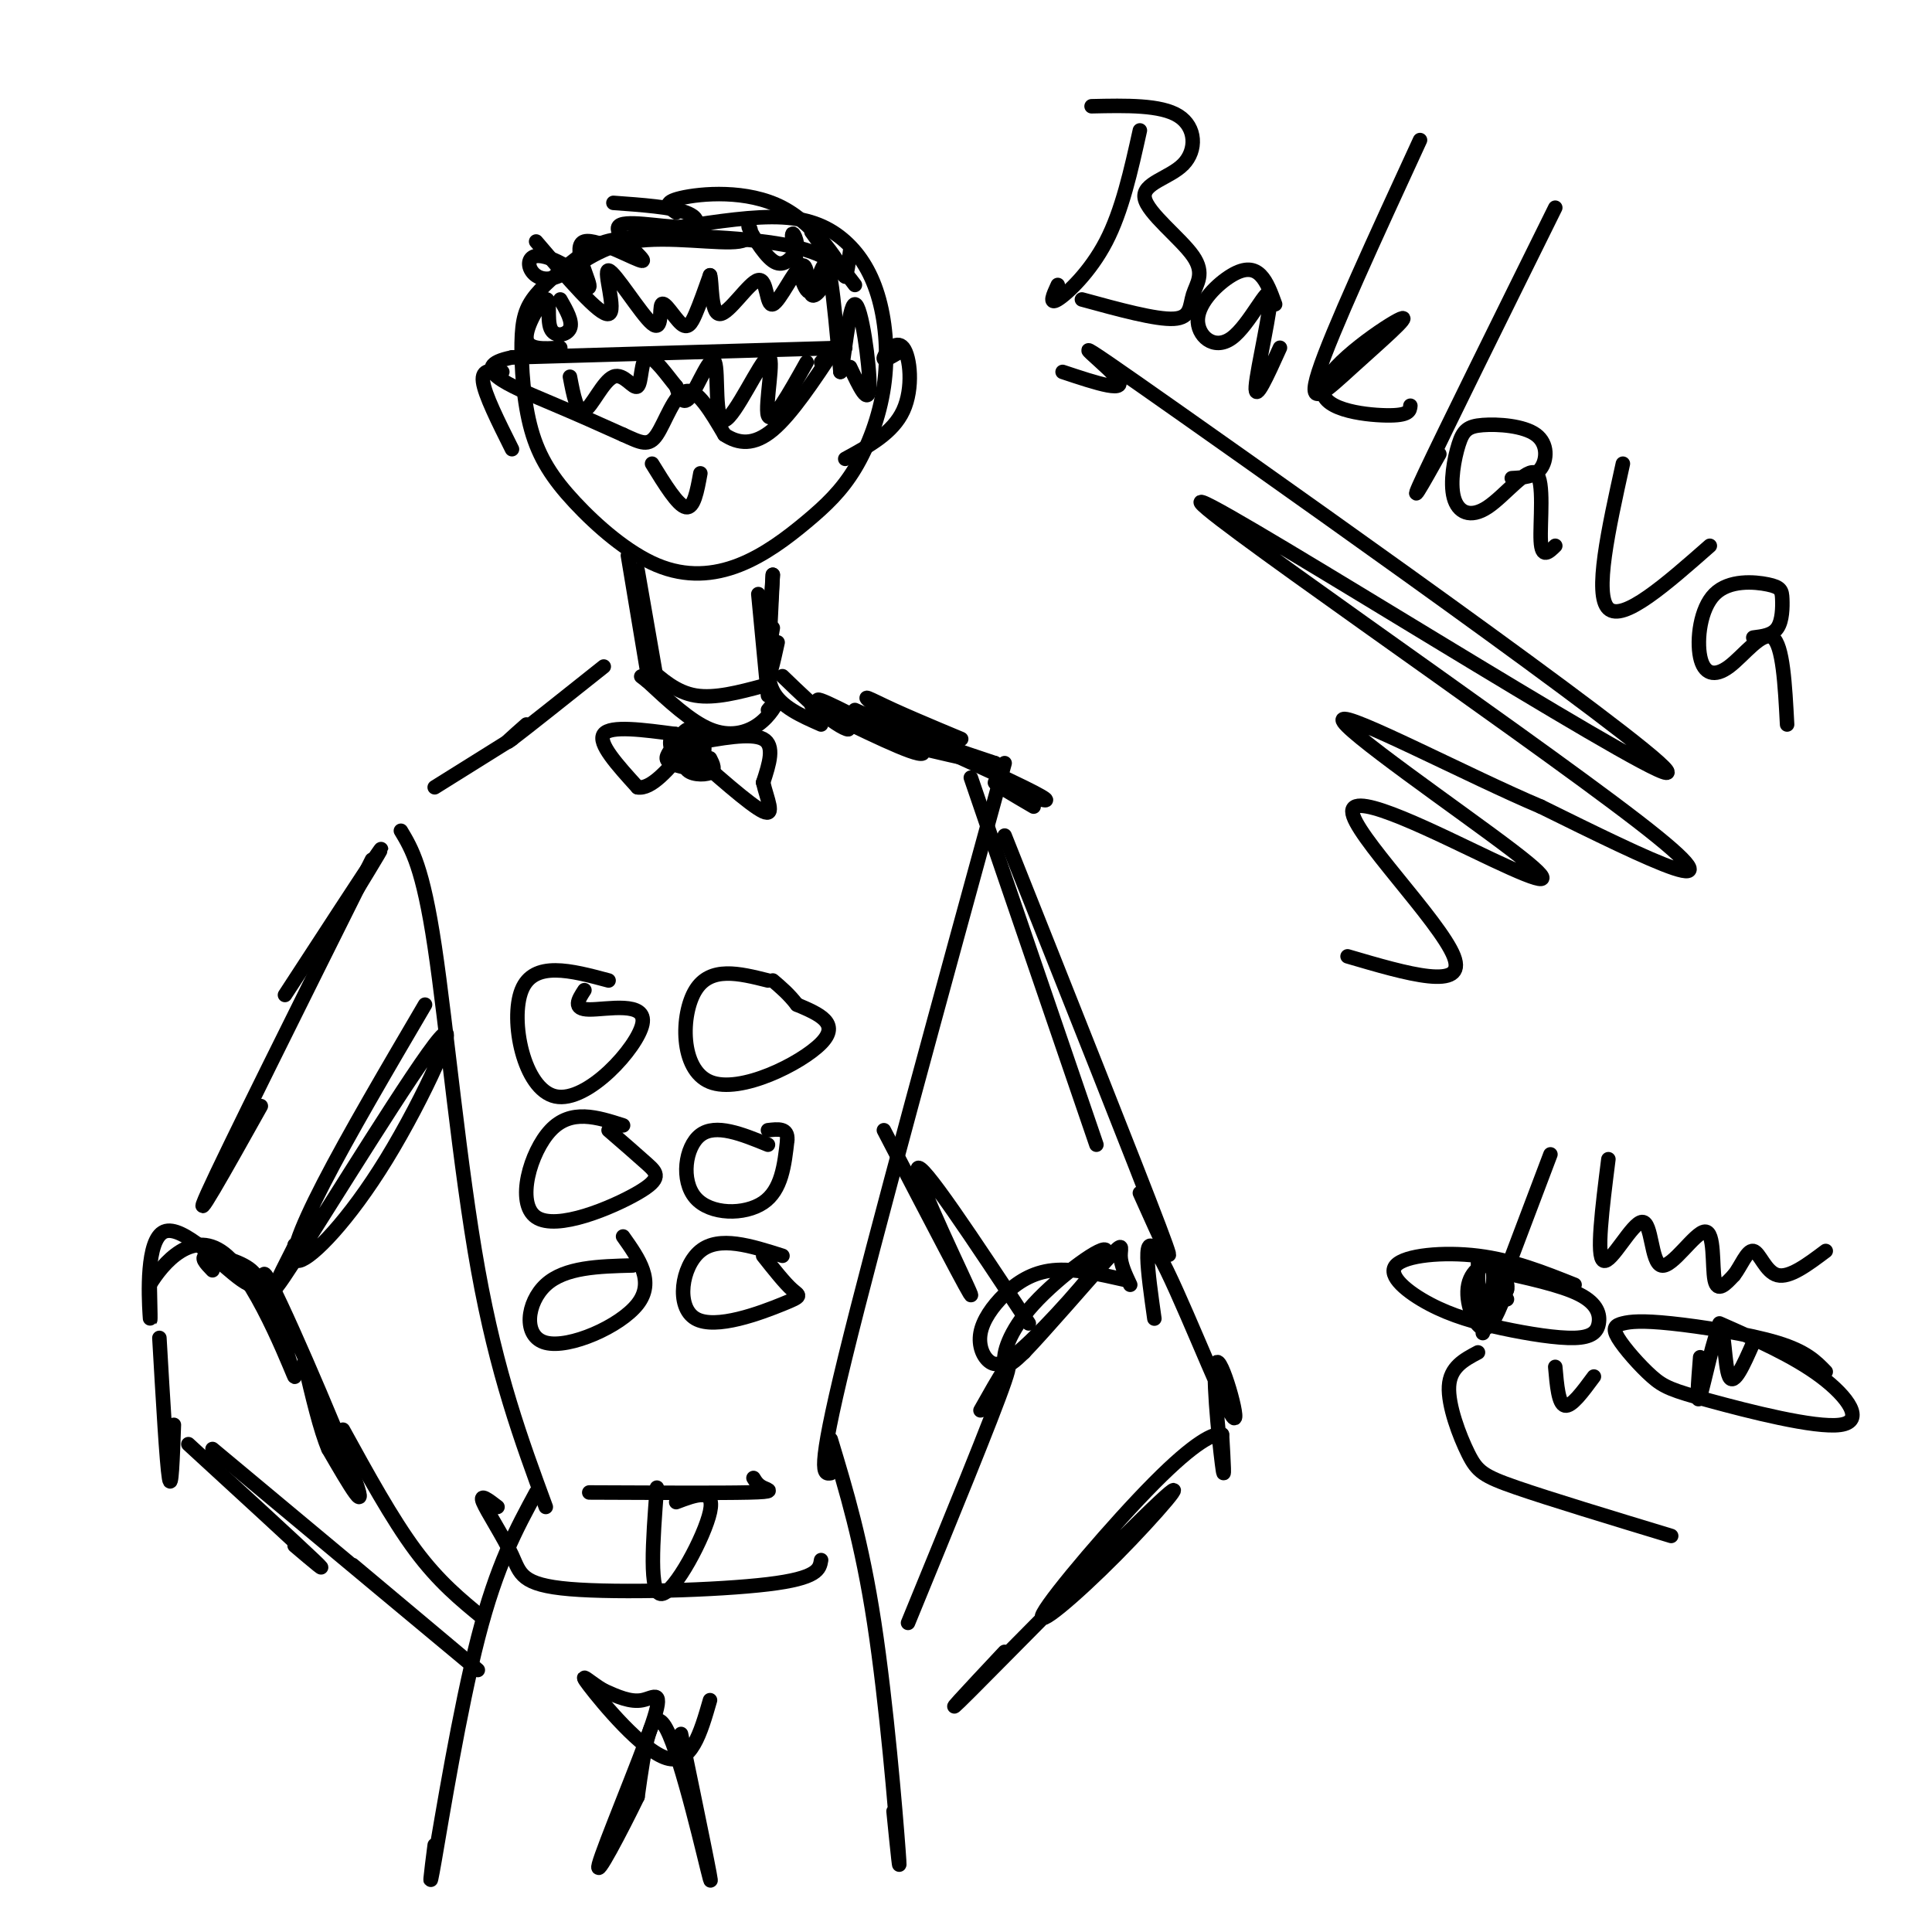 <svg viewBox='0 0 400 400' version='1.1' xmlns='http://www.w3.org/2000/svg' xmlns:xlink='http://www.w3.org/1999/xlink'><g fill='none' stroke='#000000' stroke-width='3' stroke-linecap='round' stroke-linejoin='round'><path d='M177,59c-2.312,-3.085 -4.624,-6.171 -13,-8c-8.376,-1.829 -22.817,-2.403 -31,-2c-8.183,0.403 -10.109,1.783 -13,4c-2.891,2.217 -6.746,5.271 -9,8c-2.254,2.729 -2.907,5.133 -3,10c-0.093,4.867 0.372,12.196 2,18c1.628,5.804 4.418,10.084 9,15c4.582,4.916 10.955,10.467 17,13c6.045,2.533 11.760,2.048 17,0c5.240,-2.048 10.003,-5.659 14,-9c3.997,-3.341 7.228,-6.410 10,-11c2.772,-4.590 5.085,-10.699 6,-17c0.915,-6.301 0.431,-12.792 -1,-18c-1.431,-5.208 -3.808,-9.133 -7,-12c-3.192,-2.867 -7.198,-4.676 -13,-5c-5.802,-0.324 -13.401,0.838 -21,2'/><path d='M130,115c0.000,0.000 4.000,24.000 4,24'/><path d='M132,118c0.000,0.000 4.000,23.000 4,23'/><path d='M160,119c-0.583,8.833 -1.167,17.667 -1,20c0.167,2.333 1.083,-1.833 2,-6'/><path d='M160,119c-0.417,8.583 -0.833,17.167 -1,20c-0.167,2.833 -0.083,-0.083 0,-3'/><path d='M157,123c0.000,0.000 2.000,21.000 2,21'/><path d='M160,130c-0.833,4.833 -1.667,9.667 0,13c1.667,3.333 5.833,5.167 10,7'/><path d='M162,140c3.589,3.464 7.177,6.928 10,9c2.823,2.072 4.880,2.751 3,1c-1.880,-1.751 -7.699,-5.933 -5,-5c2.699,0.933 13.914,6.981 18,9c4.086,2.019 1.043,0.010 -2,-2'/><path d='M125,138c-8.167,6.500 -16.333,13.000 -19,15c-2.667,2.000 0.167,-0.500 3,-3'/><path d='M168,146c10.832,5.329 21.663,10.658 23,10c1.337,-0.658 -6.821,-7.301 -10,-10c-3.179,-2.699 -1.379,-1.452 4,1c5.379,2.452 14.339,6.111 14,6c-0.339,-0.111 -9.976,-3.991 -14,-5c-4.024,-1.009 -2.435,0.855 2,3c4.435,2.145 11.718,4.573 19,7'/><path d='M206,158c0.667,0.667 -7.167,-1.167 -15,-3'/><path d='M106,153c0.000,0.000 -16.000,10.000 -16,10'/><path d='M177,147c14.280,6.417 28.560,12.833 35,16c6.440,3.167 5.042,3.083 2,2c-3.042,-1.083 -7.726,-3.167 -8,-3c-0.274,0.167 3.863,2.583 8,5'/><path d='M208,158c-13.500,49.250 -27.000,98.500 -33,123c-6.000,24.500 -4.500,24.250 -3,24'/><path d='M83,172c2.267,3.778 4.533,7.556 7,24c2.467,16.444 5.133,45.556 9,67c3.867,21.444 8.933,35.222 14,49'/><path d='M122,309c13.556,0.067 27.111,0.133 33,0c5.889,-0.133 4.111,-0.467 3,-1c-1.111,-0.533 -1.556,-1.267 -2,-2'/><path d='M126,203c-7.769,-2.083 -15.537,-4.166 -18,2c-2.463,6.166 0.381,20.581 7,22c6.619,1.419 17.013,-10.156 18,-15c0.987,-4.844 -7.432,-2.955 -11,-3c-3.568,-0.045 -2.284,-2.022 -1,-4'/><path d='M159,203c-5.964,-1.494 -11.929,-2.988 -15,2c-3.071,4.988 -3.250,16.458 3,19c6.250,2.542 18.929,-3.845 23,-8c4.071,-4.155 -0.464,-6.077 -5,-8'/><path d='M165,208c-1.667,-2.167 -3.333,-3.583 -5,-5'/><path d='M129,233c-5.392,-1.730 -10.785,-3.461 -15,1c-4.215,4.461 -7.254,15.113 -3,18c4.254,2.887 15.799,-1.992 21,-5c5.201,-3.008 4.057,-4.145 2,-6c-2.057,-1.855 -5.029,-4.427 -8,-7'/><path d='M159,237c-5.417,-2.208 -10.833,-4.417 -14,-2c-3.167,2.417 -4.083,9.458 -1,13c3.083,3.542 10.167,3.583 14,1c3.833,-2.583 4.417,-7.792 5,-13'/><path d='M163,236c0.167,-2.500 -1.917,-2.250 -4,-2'/><path d='M162,260c-6.552,-2.086 -13.104,-4.172 -17,-1c-3.896,3.172 -5.137,11.603 -1,14c4.137,2.397 13.652,-1.239 18,-3c4.348,-1.761 3.528,-1.646 2,-3c-1.528,-1.354 -3.764,-4.177 -6,-7'/><path d='M131,262c-7.024,0.179 -14.048,0.357 -18,4c-3.952,3.643 -4.833,10.750 0,12c4.833,1.250 15.381,-3.357 19,-8c3.619,-4.643 0.310,-9.321 -3,-14'/><path d='M111,309c-4.067,7.489 -8.133,14.978 -12,30c-3.867,15.022 -7.533,37.578 -9,46c-1.467,8.422 -0.733,2.711 0,-3'/><path d='M172,298c3.222,10.644 6.444,21.289 9,38c2.556,16.711 4.444,39.489 5,47c0.556,7.511 -0.222,-0.244 -1,-8'/><path d='M170,323c-0.317,1.877 -0.635,3.754 -11,5c-10.365,1.246 -30.778,1.860 -41,1c-10.222,-0.860 -10.252,-3.193 -12,-7c-1.748,-3.807 -5.214,-9.088 -6,-11c-0.786,-1.912 1.107,-0.456 3,1'/><path d='M136,308c-0.844,11.133 -1.689,22.267 1,22c2.689,-0.267 8.911,-11.933 10,-17c1.089,-5.067 -2.956,-3.533 -7,-2'/><path d='M141,359c3.400,16.422 6.800,32.844 6,30c-0.800,-2.844 -5.800,-24.956 -9,-31c-3.200,-6.044 -4.600,3.978 -6,14'/><path d='M132,372c-3.413,7.021 -8.946,17.573 -8,14c0.946,-3.573 8.370,-21.270 11,-29c2.630,-7.730 0.466,-5.494 -2,-5c-2.466,0.494 -5.233,-0.753 -8,-2'/><path d='M125,350c-2.762,-1.571 -5.667,-4.500 -3,-1c2.667,3.500 10.905,13.429 16,15c5.095,1.571 7.048,-5.214 9,-12'/><path d='M201,161c0.000,0.000 26.000,76.000 26,76'/><path d='M208,173c13.667,34.333 27.333,68.667 32,81c4.667,12.333 0.333,2.667 -4,-7'/><path d='M183,234c9.333,17.956 18.667,35.911 18,34c-0.667,-1.911 -11.333,-23.689 -11,-26c0.333,-2.311 11.667,14.844 23,32'/><path d='M233,265c-5.366,-1.217 -10.733,-2.433 -15,-2c-4.267,0.433 -7.435,2.517 -10,5c-2.565,2.483 -4.528,5.365 -5,8c-0.472,2.635 0.546,5.024 2,6c1.454,0.976 3.343,0.538 9,-5c5.657,-5.538 15.083,-16.175 15,-18c-0.083,-1.825 -9.676,5.163 -15,11c-5.324,5.837 -6.378,10.525 -6,12c0.378,1.475 2.189,-0.262 4,-2'/><path d='M212,280c4.310,-4.476 13.083,-14.667 17,-19c3.917,-4.333 2.976,-2.810 3,-1c0.024,1.810 1.012,3.905 2,6'/><path d='M239,273c-1.375,-9.742 -2.750,-19.483 1,-13c3.750,6.483 12.624,29.191 15,33c2.376,3.809 -1.745,-11.282 -3,-11c-1.255,0.282 0.356,15.938 1,21c0.644,5.062 0.322,-0.469 0,-6'/><path d='M253,297c-1.617,-0.403 -5.658,1.591 -14,10c-8.342,8.409 -20.984,23.234 -23,27c-2.016,3.766 6.594,-3.527 15,-12c8.406,-8.473 16.609,-18.127 9,-11c-7.609,7.127 -31.031,31.036 -39,39c-7.969,7.964 -0.484,-0.018 7,-8'/><path d='M203,292c3.750,-6.667 7.500,-13.333 5,-6c-2.500,7.333 -11.250,28.667 -20,50'/><path d='M74,184c3.250,-5.333 6.500,-10.667 4,-7c-2.500,3.667 -10.750,16.333 -19,29'/><path d='M77,178c-15.083,30.250 -30.167,60.500 -34,69c-3.833,8.500 3.583,-4.750 11,-18'/><path d='M88,208c-7.917,13.491 -15.833,26.983 -21,37c-5.167,10.017 -7.583,16.560 -5,16c2.583,-0.560 10.167,-8.222 18,-21c7.833,-12.778 15.917,-30.671 11,-25c-4.917,5.671 -22.833,34.906 -30,46c-7.167,11.094 -3.583,4.047 0,-3'/><path d='M61,258c0.000,-0.500 0.000,-0.250 0,0'/><path d='M44,263c-1.379,-1.427 -2.758,-2.854 -1,-3c1.758,-0.146 6.653,0.988 9,3c2.347,2.012 2.144,4.900 -2,2c-4.144,-2.900 -12.231,-11.588 -16,-10c-3.769,1.588 -3.220,13.454 -3,17c0.220,3.546 0.110,-1.227 0,-6'/><path d='M31,266c2.596,-4.325 9.085,-12.137 16,-6c6.915,6.137 14.256,26.222 14,25c-0.256,-1.222 -8.107,-23.752 -6,-21c2.107,2.752 14.174,30.786 18,41c3.826,10.214 -0.587,2.607 -5,-5'/><path d='M68,300c-1.667,-3.833 -3.333,-10.917 -5,-18'/><path d='M33,277c0.750,13.000 1.500,26.000 2,29c0.500,3.000 0.750,-4.000 1,-11'/><path d='M39,299c11.167,10.250 22.333,20.500 26,24c3.667,3.500 -0.167,0.250 -4,-3'/><path d='M44,300c24.583,20.500 49.167,41.000 54,45c4.833,4.000 -10.083,-8.500 -25,-21'/><path d='M71,296c5.083,9.250 10.167,18.500 15,25c4.833,6.500 9.417,10.250 14,14'/><path d='M236,27c-1.844,8.311 -3.689,16.622 -7,23c-3.311,6.378 -8.089,10.822 -10,12c-1.911,1.178 -0.956,-0.911 0,-3'/><path d='M226,22c7.171,-0.158 14.341,-0.317 18,2c3.659,2.317 3.806,7.108 1,10c-2.806,2.892 -8.567,3.885 -8,7c0.567,3.115 7.461,8.350 10,12c2.539,3.650 0.722,5.713 0,8c-0.722,2.287 -0.349,4.796 -4,5c-3.651,0.204 -11.325,-1.898 -19,-4'/><path d='M264,63c-0.838,-2.327 -1.676,-4.653 -3,-6c-1.324,-1.347 -3.133,-1.713 -6,0c-2.867,1.713 -6.790,5.506 -7,9c-0.210,3.494 3.294,6.689 7,4c3.706,-2.689 7.613,-11.262 8,-9c0.387,2.262 -2.747,15.361 -3,19c-0.253,3.639 2.373,-2.180 5,-8'/><path d='M294,29c-9.209,19.997 -18.419,39.994 -21,48c-2.581,8.006 1.466,4.021 7,-1c5.534,-5.021 12.556,-11.078 10,-10c-2.556,1.078 -14.688,9.290 -16,14c-1.312,4.710 8.197,5.917 13,6c4.803,0.083 4.902,-0.959 5,-2'/><path d='M322,43c-11.500,23.250 -23.000,46.500 -27,55c-4.000,8.500 -0.500,2.250 3,-4'/><path d='M313,99c2.351,-0.125 4.703,-0.249 6,-2c1.297,-1.751 1.541,-5.128 -1,-7c-2.541,-1.872 -7.866,-2.241 -11,-2c-3.134,0.241 -4.075,1.090 -5,4c-0.925,2.910 -1.833,7.882 -1,11c0.833,3.118 3.409,4.382 7,2c3.591,-2.382 8.198,-8.411 10,-7c1.802,1.411 0.801,10.260 1,14c0.199,3.740 1.600,2.370 3,1'/><path d='M336,96c-3.000,13.583 -6.000,27.167 -3,30c3.000,2.833 12.000,-5.083 21,-13'/><path d='M363,132c1.990,-0.247 3.979,-0.495 5,-2c1.021,-1.505 1.072,-4.268 1,-6c-0.072,-1.732 -0.269,-2.433 -3,-3c-2.731,-0.567 -7.997,-1.000 -11,2c-3.003,3.000 -3.743,9.433 -3,13c0.743,3.567 2.969,4.268 6,2c3.031,-2.268 6.866,-7.505 9,-6c2.134,1.505 2.567,9.753 3,18'/><path d='M220,77c7.078,2.359 14.156,4.718 11,1c-3.156,-3.718 -16.547,-13.513 14,8c30.547,21.513 105.033,74.333 100,74c-5.033,-0.333 -89.586,-53.821 -96,-56c-6.414,-2.179 65.310,46.949 90,66c24.690,19.051 2.345,8.026 -20,-3'/><path d='M319,167c-14.414,-6.069 -40.450,-19.742 -41,-18c-0.550,1.742 24.386,18.901 35,27c10.614,8.099 6.907,7.140 -4,2c-10.907,-5.140 -29.013,-14.461 -29,-10c0.013,4.461 18.147,22.703 21,30c2.853,7.297 -9.573,3.648 -22,0'/><path d='M175,72c0.000,0.000 -69.000,2.000 -69,2'/><path d='M106,74c-9.889,2.000 -0.111,6.000 7,9c7.111,3.000 11.556,5.000 16,7'/><path d='M129,90c3.798,1.726 5.292,2.542 7,0c1.708,-2.542 3.631,-8.440 6,-9c2.369,-0.560 5.185,4.220 8,9'/><path d='M150,90c2.889,1.933 6.111,2.267 10,-1c3.889,-3.267 8.444,-10.133 13,-17'/><path d='M173,72c1.667,-2.333 -0.667,0.333 -3,3'/><path d='M167,75c-3.647,6.516 -7.295,13.032 -8,11c-0.705,-2.032 1.532,-12.611 0,-12c-1.532,0.611 -6.833,12.411 -9,13c-2.167,0.589 -1.199,-10.034 -2,-12c-0.801,-1.966 -3.372,4.724 -5,7c-1.628,2.276 -2.314,0.138 -3,-2'/><path d='M140,80c-1.760,-2.101 -4.659,-6.353 -6,-6c-1.341,0.353 -1.122,5.311 -2,6c-0.878,0.689 -2.852,-2.891 -5,-2c-2.148,0.891 -4.471,6.255 -6,7c-1.529,0.745 -2.265,-3.127 -3,-7'/><path d='M145,98c-0.667,3.667 -1.333,7.333 -3,7c-1.667,-0.333 -4.333,-4.667 -7,-9'/><path d='M111,50c6.604,7.734 13.208,15.468 15,15c1.792,-0.468 -1.227,-9.140 0,-9c1.227,0.140 6.702,9.090 9,11c2.298,1.910 1.420,-3.220 2,-4c0.580,-0.780 2.618,2.790 4,4c1.382,1.210 2.109,0.060 3,-2c0.891,-2.060 1.945,-5.030 3,-8'/><path d='M147,57c0.455,1.124 0.094,7.932 2,8c1.906,0.068 6.080,-6.606 8,-7c1.920,-0.394 1.587,5.492 3,5c1.413,-0.492 4.573,-7.363 6,-8c1.427,-0.637 1.122,4.961 2,6c0.878,1.039 2.939,-2.480 5,-6'/><path d='M173,55c1.178,-0.267 1.622,2.067 2,2c0.378,-0.067 0.689,-2.533 1,-5'/><path d='M140,44c-1.524,-1.024 -3.048,-2.048 1,-3c4.048,-0.952 13.667,-1.833 21,2c7.333,3.833 12.381,12.381 13,14c0.619,1.619 -3.190,-3.690 -7,-9'/><path d='M127,42c5.991,0.434 11.981,0.869 15,2c3.019,1.131 3.066,2.960 -1,3c-4.066,0.040 -12.244,-1.707 -13,0c-0.756,1.707 5.911,6.870 5,7c-0.911,0.130 -9.399,-4.773 -12,-4c-2.601,0.773 0.685,7.221 1,9c0.315,1.779 -2.343,-1.110 -5,-4'/><path d='M117,55c-2.014,-1.206 -4.550,-2.219 -6,-2c-1.450,0.219 -1.815,1.672 -1,3c0.815,1.328 2.811,2.530 6,1c3.189,-1.530 7.570,-5.794 15,-7c7.430,-1.206 17.909,0.646 22,0c4.091,-0.646 1.794,-3.789 2,-3c0.206,0.789 2.916,5.511 5,7c2.084,1.489 3.542,-0.256 5,-2'/><path d='M165,52c0.407,-1.714 -1.076,-4.998 -1,-3c0.076,1.998 1.711,9.278 3,11c1.289,1.722 2.232,-2.113 3,-4c0.768,-1.887 1.362,-1.825 2,2c0.638,3.825 1.319,11.412 2,19'/><path d='M174,77c0.762,-1.286 1.667,-14.000 3,-14c1.333,0.000 3.095,12.714 3,17c-0.095,4.286 -2.048,0.143 -4,-4'/><path d='M116,62c1.311,2.293 2.622,4.587 2,6c-0.622,1.413 -3.177,1.946 -4,0c-0.823,-1.946 0.086,-6.370 -1,-6c-1.086,0.370 -4.167,5.534 -4,8c0.167,2.466 3.584,2.233 7,2'/><path d='M186,73c-1.649,0.976 -3.298,1.952 -3,1c0.298,-0.952 2.542,-3.833 4,-2c1.458,1.833 2.131,8.381 0,13c-2.131,4.619 -7.065,7.310 -12,10'/><path d='M106,93c-2.833,-5.667 -5.667,-11.333 -6,-14c-0.333,-2.667 1.833,-2.333 4,-2'/><path d='M159,147c1.077,-1.321 2.155,-2.643 2,-2c-0.155,0.643 -1.542,3.250 -4,5c-2.458,1.750 -5.988,2.643 -10,1c-4.012,-1.643 -8.506,-5.821 -13,-10'/><path d='M134,141c-2.167,-1.667 -1.083,-0.833 0,0'/><path d='M134,138c3.000,2.667 6.000,5.333 10,6c4.000,0.667 9.000,-0.667 14,-2'/><path d='M140,152c-6.833,-0.917 -13.667,-1.833 -15,0c-1.333,1.833 2.833,6.417 7,11'/><path d='M132,163c2.833,0.500 6.417,-3.750 10,-8'/><path d='M143,154c6.250,-1.167 12.500,-2.333 15,-1c2.500,1.333 1.250,5.167 0,9'/><path d='M158,162c0.756,3.356 2.644,7.244 0,6c-2.644,-1.244 -9.822,-7.622 -17,-14'/><path d='M142,157c-0.618,-2.336 -1.237,-4.673 -2,-5c-0.763,-0.327 -1.671,1.354 -1,3c0.671,1.646 2.920,3.257 4,2c1.080,-1.257 0.992,-5.384 0,-6c-0.992,-0.616 -2.887,2.277 -4,4c-1.113,1.723 -1.443,2.276 0,3c1.443,0.724 4.658,1.618 6,0c1.342,-1.618 0.812,-5.748 0,-6c-0.812,-0.252 -1.906,3.374 -3,7'/><path d='M142,159c0.644,1.444 3.756,1.556 5,1c1.244,-0.556 0.622,-1.778 0,-3'/><path d='M321,239c0.000,0.000 -14.000,37.000 -14,37'/><path d='M306,280c-2.881,1.524 -5.762,3.048 -6,7c-0.238,3.952 2.167,10.333 4,14c1.833,3.667 3.095,4.619 10,7c6.905,2.381 19.452,6.190 32,10'/><path d='M326,266c-6.408,-2.555 -12.815,-5.110 -20,-6c-7.185,-0.890 -15.147,-0.115 -17,2c-1.853,2.115 2.402,5.571 7,8c4.598,2.429 9.539,3.830 15,5c5.461,1.170 11.443,2.107 15,2c3.557,-0.107 4.688,-1.260 5,-3c0.312,-1.740 -0.197,-4.069 -4,-6c-3.803,-1.931 -10.902,-3.466 -18,-5'/><path d='M378,284c-2.018,-2.092 -4.036,-4.183 -10,-6c-5.964,-1.817 -15.875,-3.358 -22,-4c-6.125,-0.642 -8.465,-0.384 -10,0c-1.535,0.384 -2.265,0.893 -1,3c1.265,2.107 4.524,5.810 7,8c2.476,2.190 4.169,2.865 12,5c7.831,2.135 21.801,5.729 27,5c5.199,-0.729 1.628,-5.780 -4,-10c-5.628,-4.220 -13.314,-7.610 -21,-11'/><path d='M306,261c0.029,5.675 0.057,11.349 1,11c0.943,-0.349 2.799,-6.722 2,-9c-0.799,-2.278 -4.254,-0.459 -5,3c-0.746,3.459 1.215,8.560 3,9c1.785,0.440 3.392,-3.780 5,-8'/><path d='M312,267c0.417,-1.857 -1.042,-2.500 -2,-2c-0.958,0.500 -1.417,2.143 -1,3c0.417,0.857 1.708,0.929 3,1'/><path d='M363,278c-2.006,4.554 -4.012,9.107 -5,7c-0.988,-2.107 -0.958,-10.875 -2,-10c-1.042,0.875 -3.155,11.393 -4,14c-0.845,2.607 -0.423,-2.696 0,-8'/><path d='M330,285c-2.333,3.167 -4.667,6.333 -6,6c-1.333,-0.333 -1.667,-4.167 -2,-8'/><path d='M333,240c-1.278,10.133 -2.556,20.267 -1,21c1.556,0.733 5.944,-7.933 8,-8c2.056,-0.067 1.778,8.467 4,9c2.222,0.533 6.944,-6.933 9,-7c2.056,-0.067 1.444,7.267 2,10c0.556,2.733 2.278,0.867 4,-1'/><path d='M359,264c1.345,-1.643 2.708,-5.250 4,-5c1.292,0.250 2.512,4.357 5,5c2.488,0.643 6.244,-2.179 10,-5'/></g>
</svg>